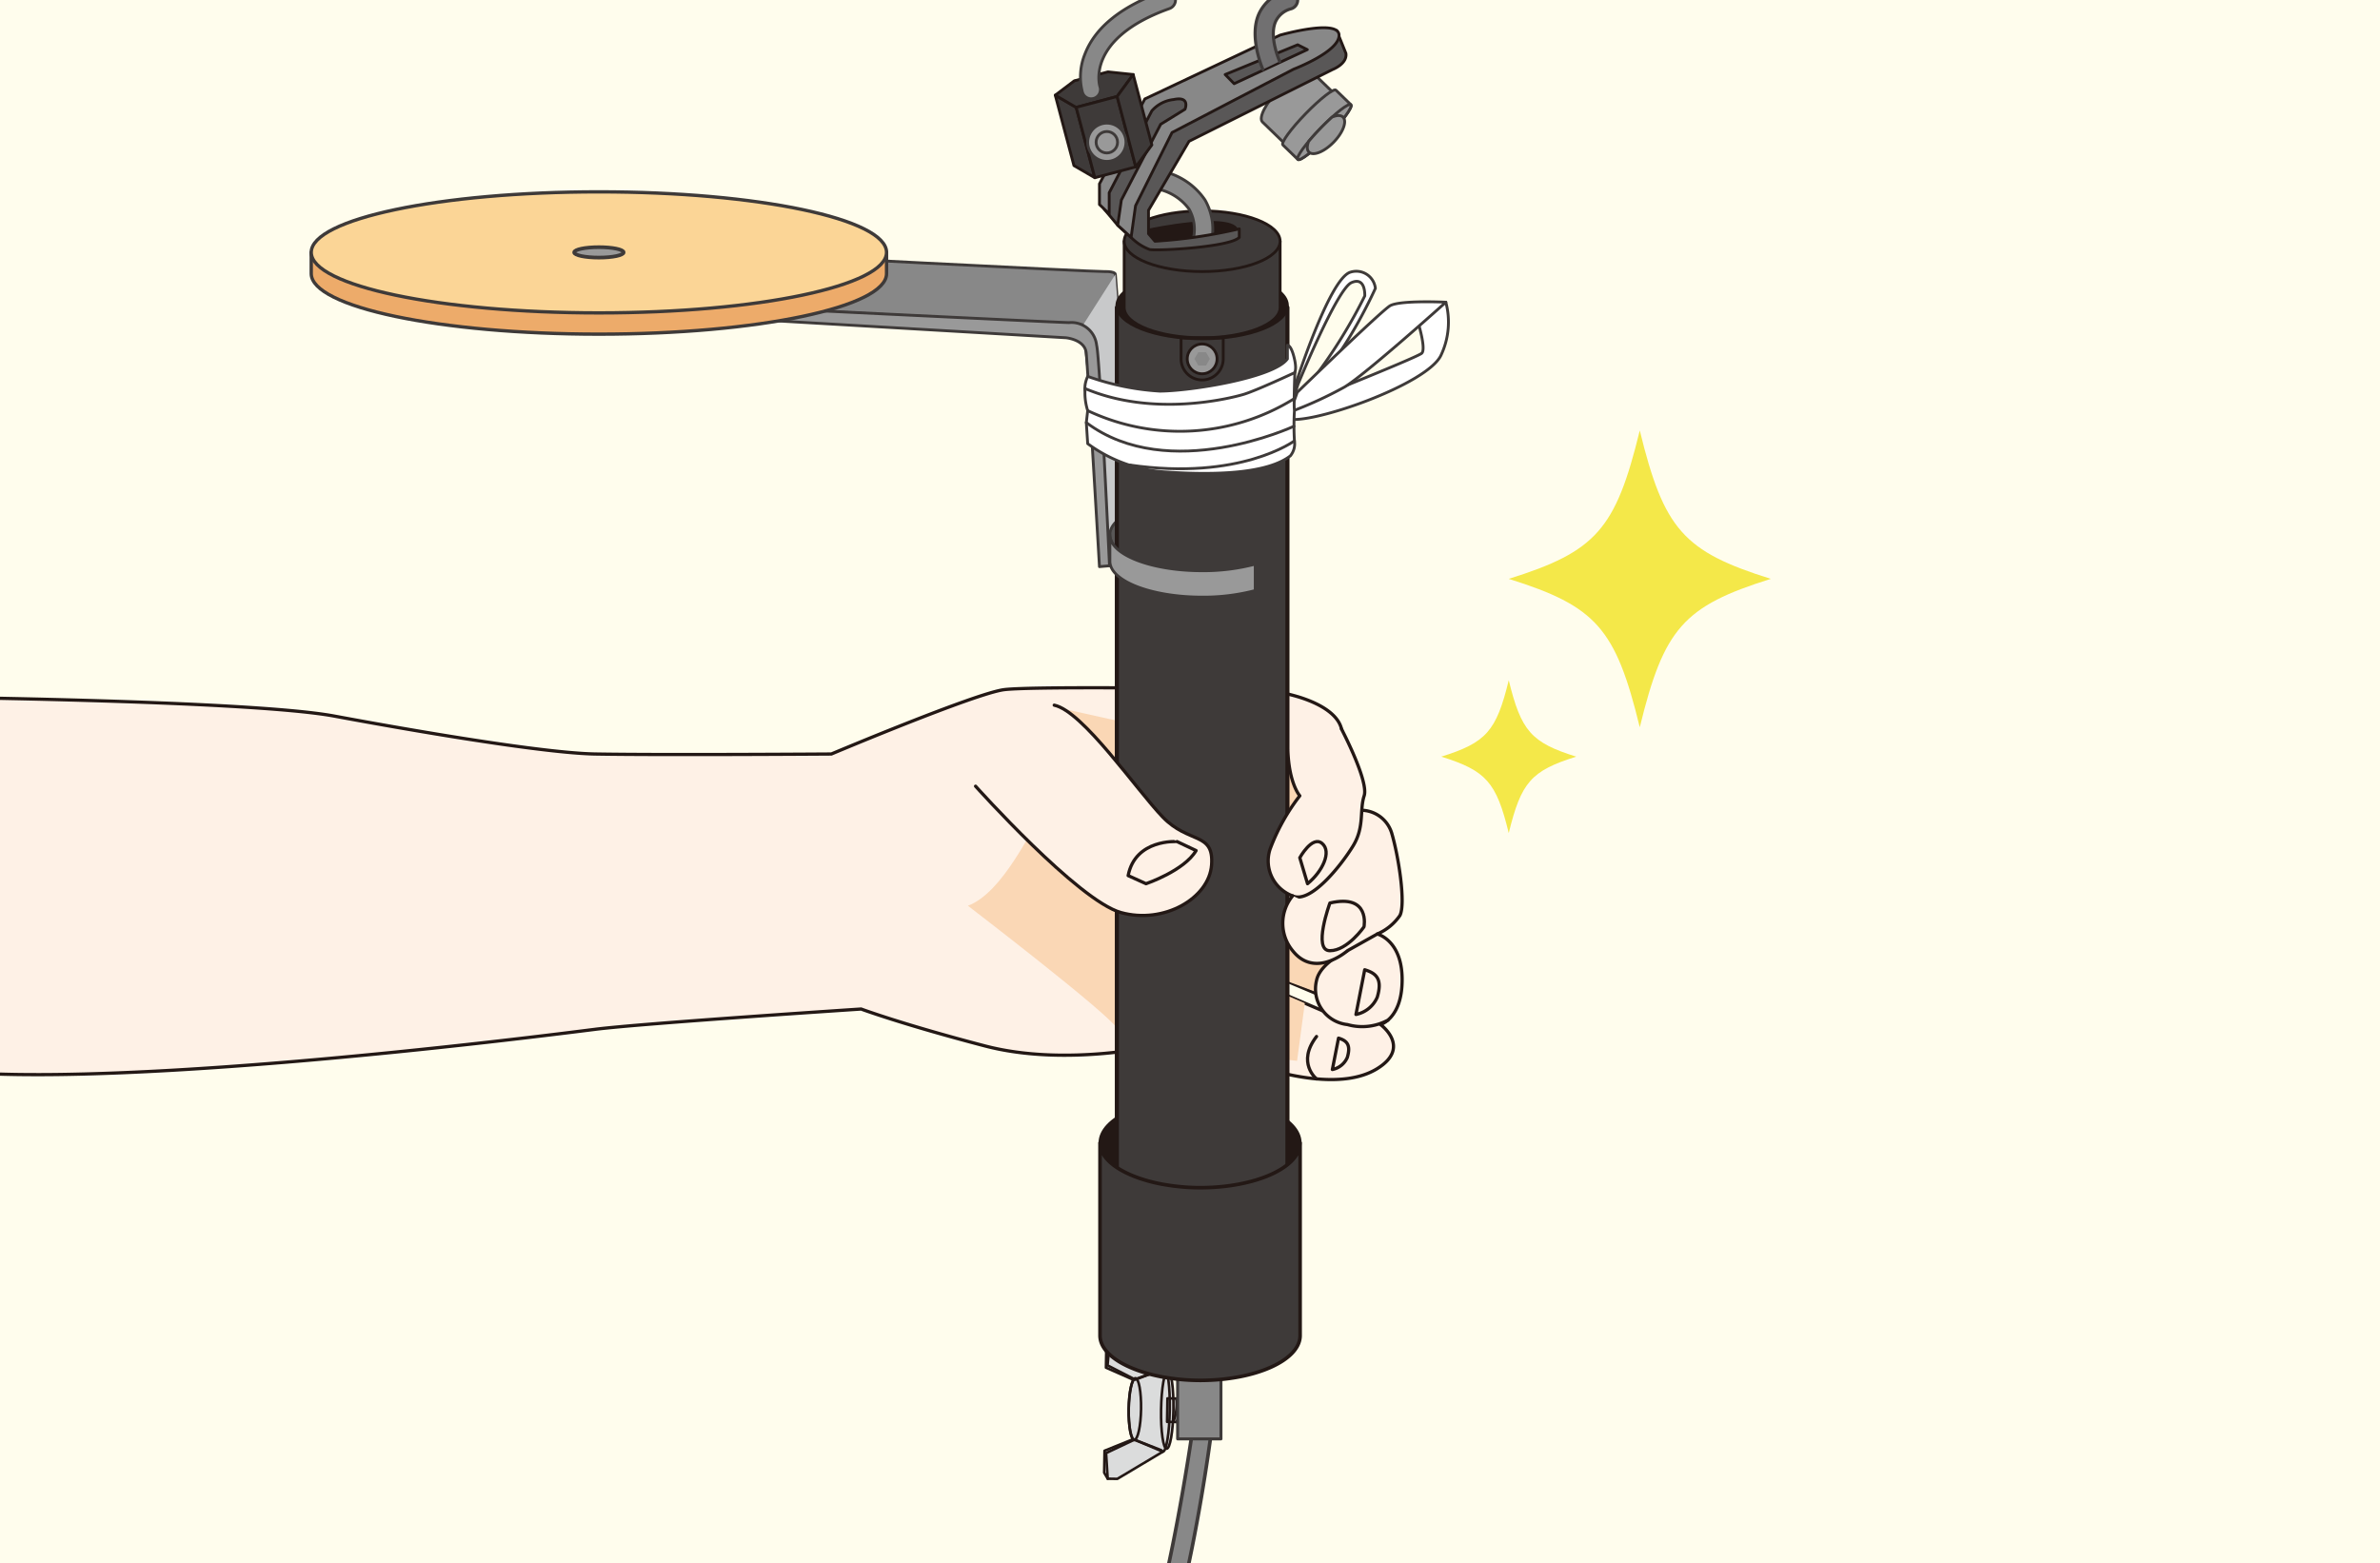 <svg xmlns="http://www.w3.org/2000/svg" xmlns:xlink="http://www.w3.org/1999/xlink" width="227" height="149.11" viewBox="0 0 227 149.11">
  <rect x="0" y="0" width="227" height="149.11" fill="#333333" stroke="none"/>
  <defs>
    <clipPath id="clip-path">
      <rect id="SVGID" width="227" height="149.11" transform="translate(557.427 353.256)" fill="none"/>
    </clipPath>
  </defs>
  <g id="グループ_61" data-name="グループ 61" transform="translate(-557.427 -353.257)">
    <rect id="長方形_26" data-name="長方形 26" width="227" height="149.11" transform="translate(557.427 353.256)" fill="#fffded"/>
    <g id="グループ_59" data-name="グループ 59">
      <g id="グループ_58" data-name="グループ 58" clip-path="url(#clip-path)">
        <path id="パス_300" data-name="パス 300" d="M691.16,446.671c-.015-3.752-2.372-4.32-2.372-4.32a5.019,5.019,0,0,0,2.16-1.767c.569-1.086-.113-5.623-.795-7.9a3.073,3.073,0,0,0-3.07-2.134s-1.137-5.369-1.705-7.757-5.116-3.638-8.186-3.751-21.26-.341-23.988,0-16.485,6.139-16.485,6.139-16.144.113-22.511,0-24.55-3.556-25.011-3.638c-8.482-1.52-41.1-1.819-41.1-1.819v35.016c13.87,3.411,61.563-2.729,66.11-3.3s25.353-1.933,25.353-1.933,3.979,1.478,11.824,3.525,16.826-.114,16.826-.114a31.309,31.309,0,0,1,7.844,1.592c3.752,1.364,9.436,2.728,12.733.682s.308-4.207.308-4.207S691.176,450.423,691.16,446.671Zm-11.279,1.421v-1.364l3.91,1.648.6,1.649Z" fill="#fef1e6" stroke="#231815" stroke-linecap="round" stroke-linejoin="round" stroke-width="0.31"/>
        <path id="パス_301" data-name="パス 301" d="M649.742,439.654s13.295,10.192,14.209,11.671,17.188,3.124,17.188,3.124l.738-5.5-2-.855v-1.364l4.93,1.858-.539-4.643-4.283-4.727,2.794-13.041-24.219-5.37s-1.151,9.973-1.973,10.685S653.139,438.394,649.742,439.654Z" fill="#fad7b5"/>
        <path id="パス_302" data-name="パス 302" d="M685.946,443.943s-2.606,1.136-2.951,2.842a3.414,3.414,0,0,0,2.951,4.206,5.15,5.15,0,0,0,3.866-.429" fill="#fef1e6" stroke="#231815" stroke-linecap="round" stroke-linejoin="round" stroke-width="0.31"/>
        <path id="パス_303" data-name="パス 303" d="M682.995,456.175s-1.929-1.546,0-4.047" fill="#fef1e6" stroke="#231815" stroke-linecap="round" stroke-linejoin="round" stroke-width="0.31"/>
        <path id="パス_304" data-name="パス 304" d="M687.591,445.762l-.835,4.263a2.8,2.8,0,0,0,2.032-1.649C689.272,446.728,688.788,446.117,687.591,445.762Z" fill="#fef1e6" stroke="#231815" stroke-linecap="round" stroke-linejoin="round" stroke-width="0.31"/>
        <path id="パス_305" data-name="パス 305" d="M685.092,452.284l-.586,2.993a1.963,1.963,0,0,0,1.426-1.157C686.272,452.963,685.932,452.534,685.092,452.284Z" fill="#fef1e6" stroke="#231815" stroke-linecap="round" stroke-linejoin="round" stroke-width="0.31"/>
        <ellipse id="楕円形_19" data-name="楕円形 19" cx="9.543" cy="4.278" rx="9.543" ry="4.278" transform="translate(662.344 457.994)" fill="#231815" stroke="#231815" stroke-linecap="round" stroke-linejoin="round" stroke-width="0.279"/>
        <path id="パス_306" data-name="パス 306" d="M663.81,379.427s.04-.289-1.055-.266-33.056-1.626-33.056-1.626l-4.227,4.876,35.264,1.838,2.513,22.977,2.368-3.715Z" fill="#888" stroke="#3e3a39" stroke-linecap="round" stroke-linejoin="round" stroke-width="0.269"/>
        <path id="パス_307" data-name="パス 307" d="M665.617,403.511l-2.368,3.715-2.513-22.977,3.074-4.822Z" fill="#c8c9ca"/>
        <path id="パス_308" data-name="パス 308" d="M663.249,407.226s-.919-19.957-1.229-21.035a2.413,2.413,0,0,0-2.629-2.16c-1.958-.052-33.919-1.62-33.919-1.62v1.1l33.61,1.964s1.805.155,1.946,1.44,1.263,20.394,1.263,20.394Z" fill="#999" stroke="#3e3a39" stroke-linecap="round" stroke-linejoin="round" stroke-width="0.269"/>
        <g id="グループ_52" data-name="グループ 52">
          <path id="パス_309" data-name="パス 309" d="M672.086,400.846c-4.861,0-8.8,1.533-8.8,3.425s3.941,3.425,8.8,3.425a19.473,19.473,0,0,0,5.061-.626v-5.6A19.519,19.519,0,0,0,672.086,400.846Z" fill="#595757" stroke="#3e3a39" stroke-linecap="round" stroke-linejoin="round" stroke-width="0.269"/>
        </g>
        <path id="パス_310" data-name="パス 310" d="M640.236,377.33c-3.905-2.187-13.931-3.743-25.688-3.743s-21.784,1.556-25.688,3.743h-1.748v2.03c0,3.188,12.283,5.772,27.436,5.772s27.436-2.584,27.436-5.772v-2.03Z" fill="#edab6a" stroke="#3e3a39" stroke-linecap="round" stroke-linejoin="round" stroke-width="0.32"/>
        <rect id="長方形_27" data-name="長方形 27" width="16.269" height="91.015" transform="translate(663.951 382.586)" stroke-width="0.39" stroke="#231815" stroke-linecap="round" stroke-linejoin="round" fill="#3e3a39"/>
        <ellipse id="楕円形_20" data-name="楕円形 20" cx="8.135" cy="3.165" rx="8.135" ry="3.165" transform="translate(663.951 379.245)" fill="#231815" stroke="#231815" stroke-linecap="round" stroke-linejoin="round" stroke-width="0.269"/>
        <path id="パス_311" data-name="パス 311" d="M685.368,362.85l-2.857-2.77c-.407-.395-1.782.363-3.072,1.693s-2.006,2.728-1.6,3.123l2.857,2.77Z" fill="#999" stroke="#3e3a39" stroke-linecap="round" stroke-linejoin="round" stroke-width="0.269"/>
        <path id="パス_312" data-name="パス 312" d="M681.211,368.465c.2.2,1.5-.812,2.9-2.253s2.367-2.771,2.164-2.968h0l-1.428-1.386c-.2-.2-1.5.812-2.9,2.253s-2.367,2.771-2.164,2.969l1.429,1.385Z" fill="#999" stroke="#3e3a39" stroke-linecap="round" stroke-linejoin="round" stroke-width="0.269"/>
        <ellipse id="楕円形_21" data-name="楕円形 21" cx="3.637" cy="0.513" rx="3.637" ry="0.513" transform="translate(680.842 368.107) rotate(-45.874)" fill="#999" stroke="#3e3a39" stroke-linecap="round" stroke-linejoin="round" stroke-width="0.269"/>
        <path id="パス_313" data-name="パス 313" d="M682.362,367.834c.455.273,1.434-.157,2.273-1.021s1.229-1.835.959-2.288a.452.452,0,0,0-.075-.1c-.211-.2-.6-.187-1.045.006-.346.313-.719.672-1.1,1.065-.425.438-.81.866-1.135,1.255-.168.441-.17.816.037,1.017A.452.452,0,0,0,682.362,367.834Z" fill="#999" stroke="#3e3a39" stroke-linecap="round" stroke-linejoin="round" stroke-width="0.269"/>
        <path id="パス_314" data-name="パス 314" d="M664.65,376.268v6.318c0,1.6,3.329,2.893,7.436,2.893s7.436-1.3,7.436-2.893v-6.318Z" fill="#3e3a39" stroke="#231815" stroke-linecap="round" stroke-linejoin="round" stroke-width="0.269"/>
        <ellipse id="楕円形_22" data-name="楕円形 22" cx="7.436" cy="2.894" rx="7.436" ry="2.894" transform="translate(664.649 373.374)" fill="#3e3a39" stroke="#231815" stroke-linecap="round" stroke-linejoin="round" stroke-width="0.269"/>
        <path id="パス_315" data-name="パス 315" d="M666.969,374.932s8.042-1.74,8.661.155l-.658.812-7.384.773-1.2-1.235Z" fill="#231815" stroke="#3e3a39" stroke-linecap="round" stroke-linejoin="round" stroke-width="0.269"/>
        <path id="パス_316" data-name="パス 316" d="M672.927,376.514l-1.684-.487a3.9,3.9,0,0,0-.39-2.8,4.94,4.94,0,0,0-3.439-2l.347-1.72a6.574,6.574,0,0,1,4.6,2.826A5.639,5.639,0,0,1,672.927,376.514Z" fill="#888" stroke="#3e3a39" stroke-linecap="round" stroke-linejoin="round" stroke-width="0.269"/>
        <path id="パス_317" data-name="パス 317" d="M666.969,375.551v-2.232l3.866-6.583,13.687-6.844s1.43-.544,1.276-1.546l-.877-2.167-4.923.736-12.8,6.225-4.446,8.08v1.994l1.276,1.525,1.276,1.16a4.843,4.843,0,0,0,1.778,1.159c.773.155,7.694-.232,8.545-1.159v-.812a47.972,47.972,0,0,1-8.042,1.181Z" fill="#595757" stroke="#231815" stroke-linecap="round" stroke-linejoin="round" stroke-width="0.269"/>
        <path id="パス_318" data-name="パス 318" d="M661.85,370.21l-1.994-1.158-1.78-6.715,1.994,1.158Z" fill="#3e3a39" stroke="#231815" stroke-linecap="round" stroke-linejoin="round" stroke-width="0.269"/>
        <path id="パス_319" data-name="パス 319" d="M658.076,362.337l1.821-1.374,3.206-.85,2.407.253-1.535,2.094L660.07,363.5Z" fill="#3e3a39" stroke="#231815" stroke-linecap="round" stroke-linejoin="round" stroke-width="0.269"/>
        <path id="パス_320" data-name="パス 320" d="M661.505,362.681a.877.877,0,0,1-.831-.6,5.774,5.774,0,0,1,.232-3.671c.985-2.555,3.5-4.569,7.47-5.983a.876.876,0,0,1,.589,1.651c-8.065,2.874-6.645,7.4-6.629,7.443a.877.877,0,0,1-.831,1.157Z" fill="#888" stroke="#3e3a39" stroke-linecap="round" stroke-linejoin="round" stroke-width="0.269"/>
        <path id="パス_321" data-name="パス 321" d="M670.075,385.479v2.011a2.01,2.01,0,0,0,4.021,0v-2.011Z" fill="none" stroke="#231815" stroke-linecap="round" stroke-linejoin="round" stroke-width="0.269"/>
        <g id="グループ_53" data-name="グループ 53">
          <path id="パス_322" data-name="パス 322" d="M686.218,379.223c-2.019.622-5.253,10.79-5.253,10.79l-.321,1.773.575-1.84s3.715-9.1,5.1-9.725,1.278,1.263,1.278,1.263a49.142,49.142,0,0,1-4.721,7.659l-2.244,2.686-.057.314,2.786-2.933c2.785-2.933,5.248-8.45,5.248-8.45A1.832,1.832,0,0,0,686.218,379.223Z" fill="#fff" stroke="#3e3a39" stroke-linecap="round" stroke-linejoin="round" stroke-width="0.269"/>
          <path id="パス_323" data-name="パス 323" d="M695.329,382.084a7.379,7.379,0,0,1-.439,5.009c-1.21,2.822-12.548,6.754-14.67,6.109l.359-1.059s11.993-4.765,12.45-5.189-.4-3.117-.4-3.117Z" fill="#fff" stroke="#3e3a39" stroke-linecap="round" stroke-linejoin="round" stroke-width="0.269"/>
          <path id="パス_324" data-name="パス 324" d="M681.154,390.681s7.93-7.681,8.837-8.247,5.338-.35,5.338-.35-7.681,6.908-9.678,8.1a38.037,38.037,0,0,1-5.159,2.362Z" fill="#fff" stroke="#3e3a39" stroke-linecap="round" stroke-linejoin="round" stroke-width="0.269"/>
          <path id="パス_325" data-name="パス 325" d="M661.169,389.16a24.78,24.78,0,0,0,6.883,1.408c2.938-.016,10.882-1.268,12.168-3.078v-1.3s.358-.062.668,1.3.022,1.925-1.585,2.714a23.621,23.621,0,0,1-17.914.816C660.449,390.663,661.169,389.16,661.169,389.16Z" fill="#fff" stroke="#3e3a39" stroke-linecap="round" stroke-linejoin="round" stroke-width="0.269"/>
          <path id="パス_326" data-name="パス 326" d="M660.906,390.784a5.6,5.6,0,0,0,.264,1.644l-.132,1.139.132,2.011a13.975,13.975,0,0,0,7.539,2.706c4.678.309,9.588.155,11.792-1.546a1.809,1.809,0,0,0,.387-1.431,23.621,23.621,0,0,1,0-2.879c-.078-.639.039-3.633.039-3.633s-3.751,1.757-4.949,2.1-8.482,2.209-15.067-.578Z" fill="#fff" stroke="#3e3a39" stroke-linecap="round" stroke-linejoin="round" stroke-width="0.269"/>
          <path id="パス_327" data-name="パス 327" d="M661.17,392.428a20.635,20.635,0,0,0,19.693-1.142" fill="none" stroke="#3e3a39" stroke-linecap="round" stroke-linejoin="round" stroke-width="0.269"/>
          <path id="パス_328" data-name="パス 328" d="M680.839,393.917s-11.93,5.566-19.8-.35" fill="none" stroke="#3e3a39" stroke-linecap="round" stroke-linejoin="round" stroke-width="0.269"/>
          <path id="パス_329" data-name="パス 329" d="M680.888,395.307s-5.175,3.838-15.714,2.306" fill="#fff" stroke="#3e3a39" stroke-linecap="round" stroke-linejoin="round" stroke-width="0.269"/>
        </g>
        <circle id="楕円形_23" data-name="楕円形 23" cx="1.422" cy="1.422" r="1.422" transform="translate(670.664 386.068)" stroke-width="0.269" stroke="#231815" stroke-linecap="round" stroke-linejoin="round" fill="#999"/>
        <path id="パス_330" data-name="パス 330" d="M672.454,386.853h-.736l-.368.637.368.637h.736l.368-.637Z" fill="#888"/>
        <ellipse id="楕円形_24" data-name="楕円形 24" cx="27.436" cy="5.773" rx="27.436" ry="5.773" transform="translate(587.112 371.557)" fill="#fbd596" stroke="#3e3a39" stroke-linecap="round" stroke-linejoin="round" stroke-width="0.32"/>
        <ellipse id="楕円形_25" data-name="楕円形 25" cx="2.36" cy="0.497" rx="2.36" ry="0.497" transform="translate(612.188 376.834)" fill="#999" stroke="#3e3a39" stroke-linecap="round" stroke-linejoin="round" stroke-width="0.35"/>
        <path id="パス_331" data-name="パス 331" d="M679.522,356.606l-12.9,6.087-4.33,8.1v1.972l.928.895v-2.016l4.064-7.81a3.219,3.219,0,0,1,2.083-1.083c1.624-.348,1.083.928,1.083.928l-2.32,1.431-3.75,7.23-.348,2.4,1.276,1.16.425-3.016,3.48-6.983,11.6-6.046s4.369-1.663,4.331-3.248S679.522,356.606,679.522,356.606Zm-4.386,4.633-.854-.872,6.916-2.837.919.461Z" fill="#888" stroke="#231815" stroke-linecap="round" stroke-linejoin="round" stroke-width="0.269"/>
        <path id="パス_332" data-name="パス 332" d="M677.881,359.885c-.047-.118-1.387-3.187-.356-5.362a3.962,3.962,0,0,1,2.535-2.105.877.877,0,1,1,.521,1.675,2.246,2.246,0,0,0-1.471,1.181c-.694,1.463.361,3.816.369,3.838" fill="#717071" stroke="#3e3a39" stroke-linecap="round" stroke-linejoin="round" stroke-width="0.294"/>
        <rect id="長方形_28" data-name="長方形 28" width="4.04" height="6.946" transform="translate(660.07 363.495) rotate(-14.847)" stroke-width="0.269" stroke="#231815" stroke-linecap="round" stroke-linejoin="round" fill="#3e3a39"/>
        <path id="パス_333" data-name="パス 333" d="M667.29,367.081l-1.535,2.094-1.78-6.715,1.535-2.094Z" fill="#3e3a39" stroke="#231815" stroke-linecap="round" stroke-linejoin="round" stroke-width="0.269"/>
        <circle id="楕円形_26" data-name="楕円形 26" cx="1.825" cy="1.825" r="1.825" transform="translate(661.17 365.001)" stroke-width="0.269" stroke="#3e3a39" stroke-linecap="round" stroke-linejoin="round" fill="#999"/>
        <circle id="楕円形_27" data-name="楕円形 27" cx="1.023" cy="1.023" r="1.023" transform="translate(661.971 365.803)" stroke-width="0.269" stroke="#3e3a39" stroke-linecap="round" stroke-linejoin="round" fill="#999"/>
        <g id="グループ_54" data-name="グループ 54">
          <path id="パス_334" data-name="パス 334" d="M672.086,407.7c-4.875,0-8.8-1.534-8.8-3.425v2.516c0,1.892,3.941,3.425,8.8,3.425a19.473,19.473,0,0,0,5.061-.626V407.07A19.473,19.473,0,0,1,672.086,407.7Z" fill="#999" stroke="#3e3a39" stroke-linecap="round" stroke-linejoin="round" stroke-width="0.269"/>
        </g>
        <path id="パス_335" data-name="パス 335" d="M664.646,514.965c3.509-3.534,6.674-26.186,6.66-26.275a.918.918,0,1,1,1.812-.3c.066.4-3,23.665-7.165,27.866" fill="#888" stroke="#3e3a39" stroke-linecap="round" stroke-linejoin="round" stroke-width="0.343"/>
        <g id="グループ_57" data-name="グループ 57">
          <g id="グループ_55" data-name="グループ 55">
            <ellipse id="楕円形_28" data-name="楕円形 28" cx="3.716" cy="0.59" rx="3.716" ry="0.59" transform="matrix(0.016, -1, 1, 0.016, 668.108, 491.439)" fill="#dbdcdc"/>
            <rect id="長方形_29" data-name="長方形 29" width="2.239" height="2.986" transform="matrix(0.016, -1, 1, 0.016, 668.741, 488.888)" fill="#dbdcdc"/>
            <path id="パス_336" data-name="パス 336" d="M669.66,488.9a4.789,4.789,0,0,0,.3-2.234" fill="#dbdcdc"/>
            <path id="パス_337" data-name="パス 337" d="M669.331,488.9a4.8,4.8,0,0,0,.3-2.234" fill="#dbdcdc"/>
            <path id="パス_338" data-name="パス 338" d="M670.086,488.91a4.8,4.8,0,0,0,.3-2.234" fill="#dbdcdc"/>
            <path id="パス_339" data-name="パス 339" d="M670.511,488.917a4.8,4.8,0,0,0,.3-2.234" fill="#dbdcdc"/>
            <path id="パス_340" data-name="パス 340" d="M670.936,488.924a4.789,4.789,0,0,0,.3-2.234" fill="#dbdcdc"/>
            <path id="パス_341" data-name="パス 341" d="M671.362,488.931a4.8,4.8,0,0,0,.3-2.234" fill="#dbdcdc"/>
            <path id="パス_342" data-name="パス 342" d="M668.318,483.89l-2.548.9c-.017-.008-.034-.026-.051-.026-.326-.006-.612,1.3-.638,2.924s.216,2.939.542,2.944c.017,0,.034-.018.051-.025l2.518.983c.047.089.1.141.15.142.326.005.619-1.777.655-3.98s-.2-3.993-.524-4C668.42,483.753,668.368,483.8,668.318,483.89Z" fill="#dbdcdc"/>
            <path id="パス_343" data-name="パス 343" d="M665.623,490.587l-2.7,1.279.155,2.445.916.015,4.347-2.594Z" fill="#dbdcdc"/>
            <path id="パス_344" data-name="パス 344" d="M663.079,494.311l-.337-.575.034-2.095,2.622-1.057" fill="#dbdcdc"/>
            <path id="パス_345" data-name="パス 345" d="M665.717,484.863l-2.656-1.366.235-2.439.916.015,4.26,2.735Z" fill="#dbdcdc"/>
            <path id="パス_346" data-name="パス 346" d="M663.3,481.058l-.355.564-.034,2.095,2.586,1.142" fill="#dbdcdc"/>
            <ellipse id="楕円形_29" data-name="楕円形 29" cx="2.934" cy="0.59" rx="2.934" ry="0.59" transform="matrix(0.016, -1, 1, 0.016, 665.033, 490.577)" fill="#dbdcdc"/>
          </g>
          <g id="グループ_56" data-name="グループ 56">
            <ellipse id="楕円形_30" data-name="楕円形 30" cx="3.716" cy="0.59" rx="3.716" ry="0.59" transform="matrix(0.016, -1, 1, 0.016, 668.108, 491.439)" fill="none" stroke="#231815" stroke-linecap="round" stroke-linejoin="round" stroke-width="0.244"/>
            <rect id="長方形_30" data-name="長方形 30" width="2.239" height="2.986" transform="matrix(0.016, -1, 1, 0.016, 668.741, 488.888)" stroke-width="0.244" stroke="#231815" stroke-linecap="round" stroke-linejoin="round" fill="none"/>
            <path id="パス_347" data-name="パス 347" d="M669.66,488.9a4.789,4.789,0,0,0,.3-2.234" fill="none" stroke="#231815" stroke-linecap="round" stroke-linejoin="round" stroke-width="0.244"/>
            <path id="パス_348" data-name="パス 348" d="M669.331,488.9a4.8,4.8,0,0,0,.3-2.234" fill="none" stroke="#231815" stroke-linecap="round" stroke-linejoin="round" stroke-width="0.244"/>
            <path id="パス_349" data-name="パス 349" d="M670.086,488.91a4.8,4.8,0,0,0,.3-2.234" fill="none" stroke="#231815" stroke-linecap="round" stroke-linejoin="round" stroke-width="0.244"/>
            <path id="パス_350" data-name="パス 350" d="M670.511,488.917a4.8,4.8,0,0,0,.3-2.234" fill="none" stroke="#231815" stroke-linecap="round" stroke-linejoin="round" stroke-width="0.244"/>
            <path id="パス_351" data-name="パス 351" d="M670.936,488.924a4.789,4.789,0,0,0,.3-2.234" fill="none" stroke="#231815" stroke-linecap="round" stroke-linejoin="round" stroke-width="0.244"/>
            <path id="パス_352" data-name="パス 352" d="M671.362,488.931a4.8,4.8,0,0,0,.3-2.234" fill="none" stroke="#231815" stroke-linecap="round" stroke-linejoin="round" stroke-width="0.244"/>
            <path id="パス_353" data-name="パス 353" d="M668.318,483.89l-2.548.9c-.017-.008-.034-.026-.051-.026-.326-.006-.612,1.3-.638,2.924s.216,2.939.542,2.944c.017,0,.034-.018.051-.025l2.518.983c.047.089.1.141.15.142.326.005.619-1.777.655-3.98s-.2-3.993-.524-4C668.42,483.753,668.368,483.8,668.318,483.89Z" fill="none" stroke="#231815" stroke-linecap="round" stroke-linejoin="round" stroke-width="0.244"/>
            <path id="パス_354" data-name="パス 354" d="M665.623,490.587l-2.7,1.279.155,2.445.916.015,4.347-2.594Z" fill="none" stroke="#231815" stroke-linecap="round" stroke-linejoin="round" stroke-width="0.244"/>
            <path id="パス_355" data-name="パス 355" d="M663.079,494.311l-.337-.575.034-2.095,2.622-1.057" fill="none" stroke="#231815" stroke-linecap="round" stroke-linejoin="round" stroke-width="0.244"/>
            <path id="パス_356" data-name="パス 356" d="M665.717,484.863l-2.656-1.366.235-2.439.916.015,4.26,2.735Z" fill="none" stroke="#231815" stroke-linecap="round" stroke-linejoin="round" stroke-width="0.244"/>
            <path id="パス_357" data-name="パス 357" d="M663.3,481.058l-.355.564-.034,2.095,2.586,1.142" fill="none" stroke="#231815" stroke-linecap="round" stroke-linejoin="round" stroke-width="0.244"/>
            <ellipse id="楕円形_31" data-name="楕円形 31" cx="2.934" cy="0.59" rx="2.934" ry="0.59" transform="matrix(0.016, -1, 1, 0.016, 665.033, 490.577)" fill="none" stroke="#231815" stroke-linecap="round" stroke-linejoin="round" stroke-width="0.244"/>
          </g>
        </g>
        <rect id="長方形_31" data-name="長方形 31" width="4.134" height="7.714" transform="translate(669.746 482.799)" stroke-width="0.283" stroke="#3e3a39" stroke-linecap="round" stroke-linejoin="round" fill="#888"/>
        <path id="パス_358" data-name="パス 358" d="M671.887,466.55a20.1,20.1,0,0,1-3.246-.271,15.214,15.214,0,0,1-2.69-.682c-2.182-.784-3.607-1.974-3.607-3.325v18.381c0,1.351,1.425,2.541,3.607,3.325a15.217,15.217,0,0,0,2.69.682,20.1,20.1,0,0,0,3.246.271c5.27,0,9.542-1.915,9.542-4.278V462.272C681.429,464.635,677.157,466.55,671.887,466.55Z" fill="#3e3a39" stroke="#231815" stroke-linecap="round" stroke-linejoin="round" stroke-width="0.343"/>
        <path id="パス_359" data-name="パス 359" d="M650.475,428.253s9.777,10.915,13.87,12.052,8.413-1.365,8.641-4.548-2.161-1.968-4.662-4.565-7.617-10.1-10.345-10.669" fill="#fef1e6" stroke="#231815" stroke-linecap="round" stroke-linejoin="round" stroke-width="0.31"/>
        <path id="パス_360" data-name="パス 360" d="M665.027,436.78l1.706.773s3.638-1.228,4.775-3.16l-1.819-.859S665.709,433.256,665.027,436.78Z" fill="#fef1e6" stroke="#231815" stroke-linecap="round" stroke-linejoin="round" stroke-width="0.31"/>
        <path id="パス_361" data-name="パス 361" d="M685.378,422.8s2.615,4.977,2.16,6.367.053,2.956-1.054,4.775-4.062,5.571-5.768,4.775a3.563,3.563,0,0,1-2.16-4.434,19.22,19.22,0,0,1,2.843-5.116s-1.024-1.137-1.137-4.32" fill="#fef1e6" stroke="#231815" stroke-linecap="round" stroke-linejoin="round" stroke-width="0.31"/>
        <path id="パス_362" data-name="パス 362" d="M680.716,438.713a4.109,4.109,0,0,0,0,5.23c2.161,2.728,5.23,0,5.23,0l2.842-1.592" fill="#fef1e6" stroke="#231815" stroke-linecap="round" stroke-linejoin="round" stroke-width="0.31"/>
        <path id="パス_363" data-name="パス 363" d="M684.272,439.395s-1.673,4.548,0,4.548,3.249-2.274,3.249-2.274S688.163,438.485,684.272,439.395Z" fill="#fef1e6" stroke="#231815" stroke-linecap="round" stroke-linejoin="round" stroke-width="0.31"/>
        <path id="パス_364" data-name="パス 364" d="M682.138,437.553l-.739-2.478s1.19-2.16,2.129-1.364S683.559,436.393,682.138,437.553Z" fill="#fef1e6" stroke="#231815" stroke-linecap="round" stroke-linejoin="round" stroke-width="0.31"/>
      </g>
    </g>
    <g id="グループ_60" data-name="グループ 60">
      <path id="パス_365" data-name="パス 365" d="M726.326,408.474c-8.332,2.606-10.2,4.719-12.5,14.158-2.3-9.439-4.167-11.552-12.5-14.158,8.332-2.606,10.2-4.719,12.5-14.157C716.128,403.755,717.994,405.868,726.326,408.474Z" fill="#f4e849"/>
      <path id="パス_366" data-name="パス 366" d="M707.764,425.433c-4.291,1.343-5.251,2.43-6.435,7.29-1.185-4.86-2.145-5.947-6.435-7.29,4.29-1.341,5.25-2.429,6.435-7.287C702.513,423,703.473,424.092,707.764,425.433Z" fill="#f4e849"/>
    </g>
  </g>
</svg>
